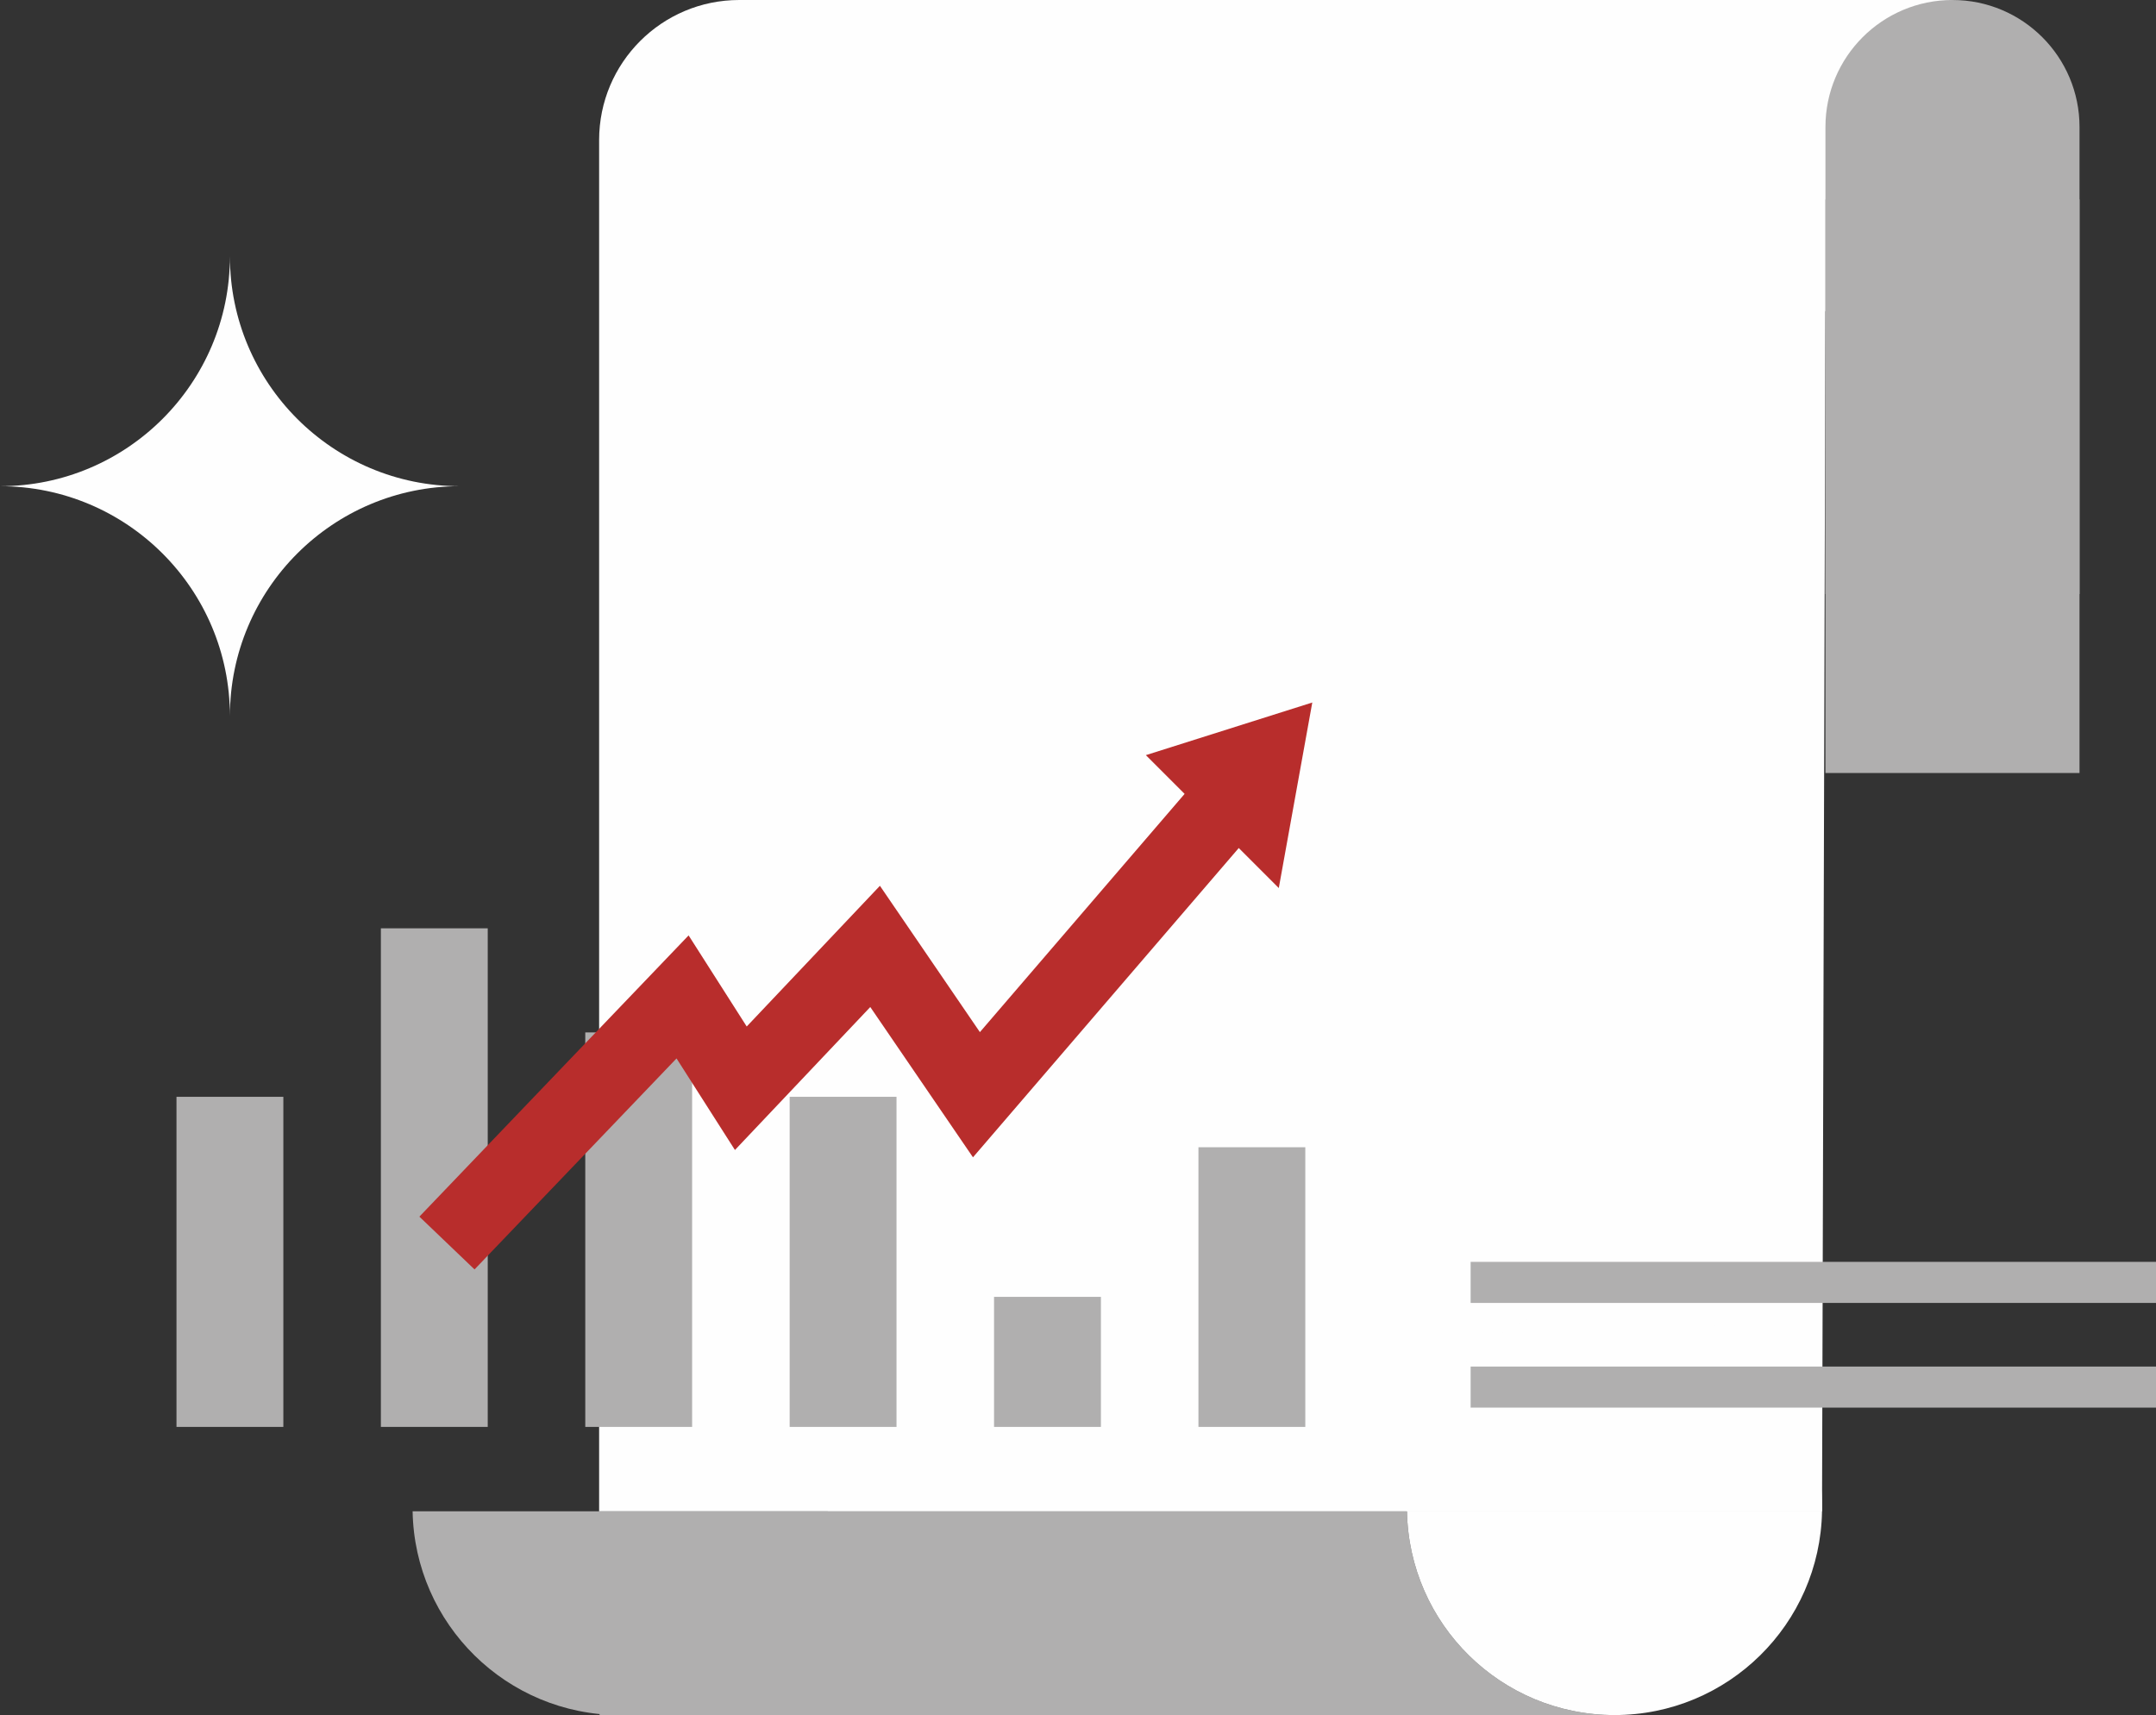  <svg xmlns="http://www.w3.org/2000/svg" viewBox="0 0 1005.724 800.181" width="100%" style="vertical-align: middle; max-width: 100%; width: 100%;">
   <rect x="0" y="0" width="1005.724" height="800.181" fill="#333333" stroke="none"/>
   <g>
    <g>
     <g>
      <path d="M344.835,0H910.787l-59.259,145.308-1.593,559.869H279.476V65.359C279.476,29.262,308.739,0,344.835,0Z" fill="rgb(254,254,254)">
      </path>
      <rect x="851.529" y="93.03" width="118.518" height="267.625" transform="translate(1821.575 453.685) rotate(180)" fill="rgb(176,175,175)">
      </rect>
      <path d="M851.529,277.178V59.259c0-32.728,26.531-59.259,59.259-59.259h0c32.728,0,59.259,26.531,59.259,59.259v217.92" fill="rgb(176,175,175)">
      </path>
      <g>
       <path d="M656.32,705.108c.953,52.666,43.915,95.073,96.808,95.073H279.694v-95.073h376.625Z" fill="rgb(176,175,175)">
       </path>
       <path d="M656.275,703.328c0-53.491,43.363-96.853,96.853-96.853s96.853,43.363,96.853,96.853c0,.597-.034,1.185-.045,1.78h-193.616c-.011-.594-.045-1.183-.045-1.78Z" fill="rgb(254,254,254)">
       </path>
       <path d="M656.32,705.108h193.616c-.953,52.666-43.914,95.073-96.808,95.073s-95.855-42.407-96.808-95.073Z" fill="rgb(254,254,254)">
       </path>
       <path d="M192.472,705.108h193.616c-.953,52.666-43.914,95.073-96.808,95.073s-95.855-42.407-96.808-95.073Z" fill="rgb(176,175,175)">
       </path>
      </g>
     </g>
     <path d="M107.251,334.093h0c0-59.233-48.018-107.25-107.25-107.25H0c59.233,0,107.25-48.018,107.25-107.251h0c0,59.233,48.018,107.25,107.25,107.25h0c-59.233,0-107.25,48.018-107.25,107.251Z" fill="rgb(254,254,254)">
     </path>
     <g>
      <g>
       <g>
        <rect x="82.326" y="511.731" width="49.848" height="154.011" fill="rgb(176,175,175)">
        </rect>
        <rect x="177.671" y="433.117" width="49.848" height="232.624" fill="rgb(176,175,175)">
        </rect>
        <rect x="273.015" y="481.688" width="49.848" height="184.053" fill="rgb(176,175,175)">
        </rect>
        <rect x="368.359" y="511.731" width="49.848" height="154.011" fill="rgb(176,175,175)">
        </rect>
        <rect x="463.704" y="605.067" width="49.848" height="60.674" fill="rgb(176,175,175)">
        </rect>
        <rect x="559.048" y="535.266" width="49.848" height="130.476" fill="rgb(176,175,175)">
        </rect>
       </g>
       <rect x="686.014" y="588.736" width="319.71" height="19.161" fill="rgb(176,175,175)">
       </rect>
       <rect x="686.014" y="637.583" width="319.71" height="19.161" fill="rgb(176,175,175)">
       </rect>
      </g>
      <g>
       <polygon points="221.362 592.267 195.631 567.64 321.217 436.423 348.327 478.925 410.461 413.275 457.099 481.548 554.244 368.479 581.259 391.69 453.869 539.962 405.966 469.838 342.834 536.545 315.583 493.822 221.362 592.267" fill="rgb(184,45,44)">
       </polygon>
       <polyline points="534.515 352.321 612.151 327.764 596.523 414.329" fill="rgb(184,45,44)">
       </polyline>
      </g>
     </g>
    </g>
   </g>
  </svg>
